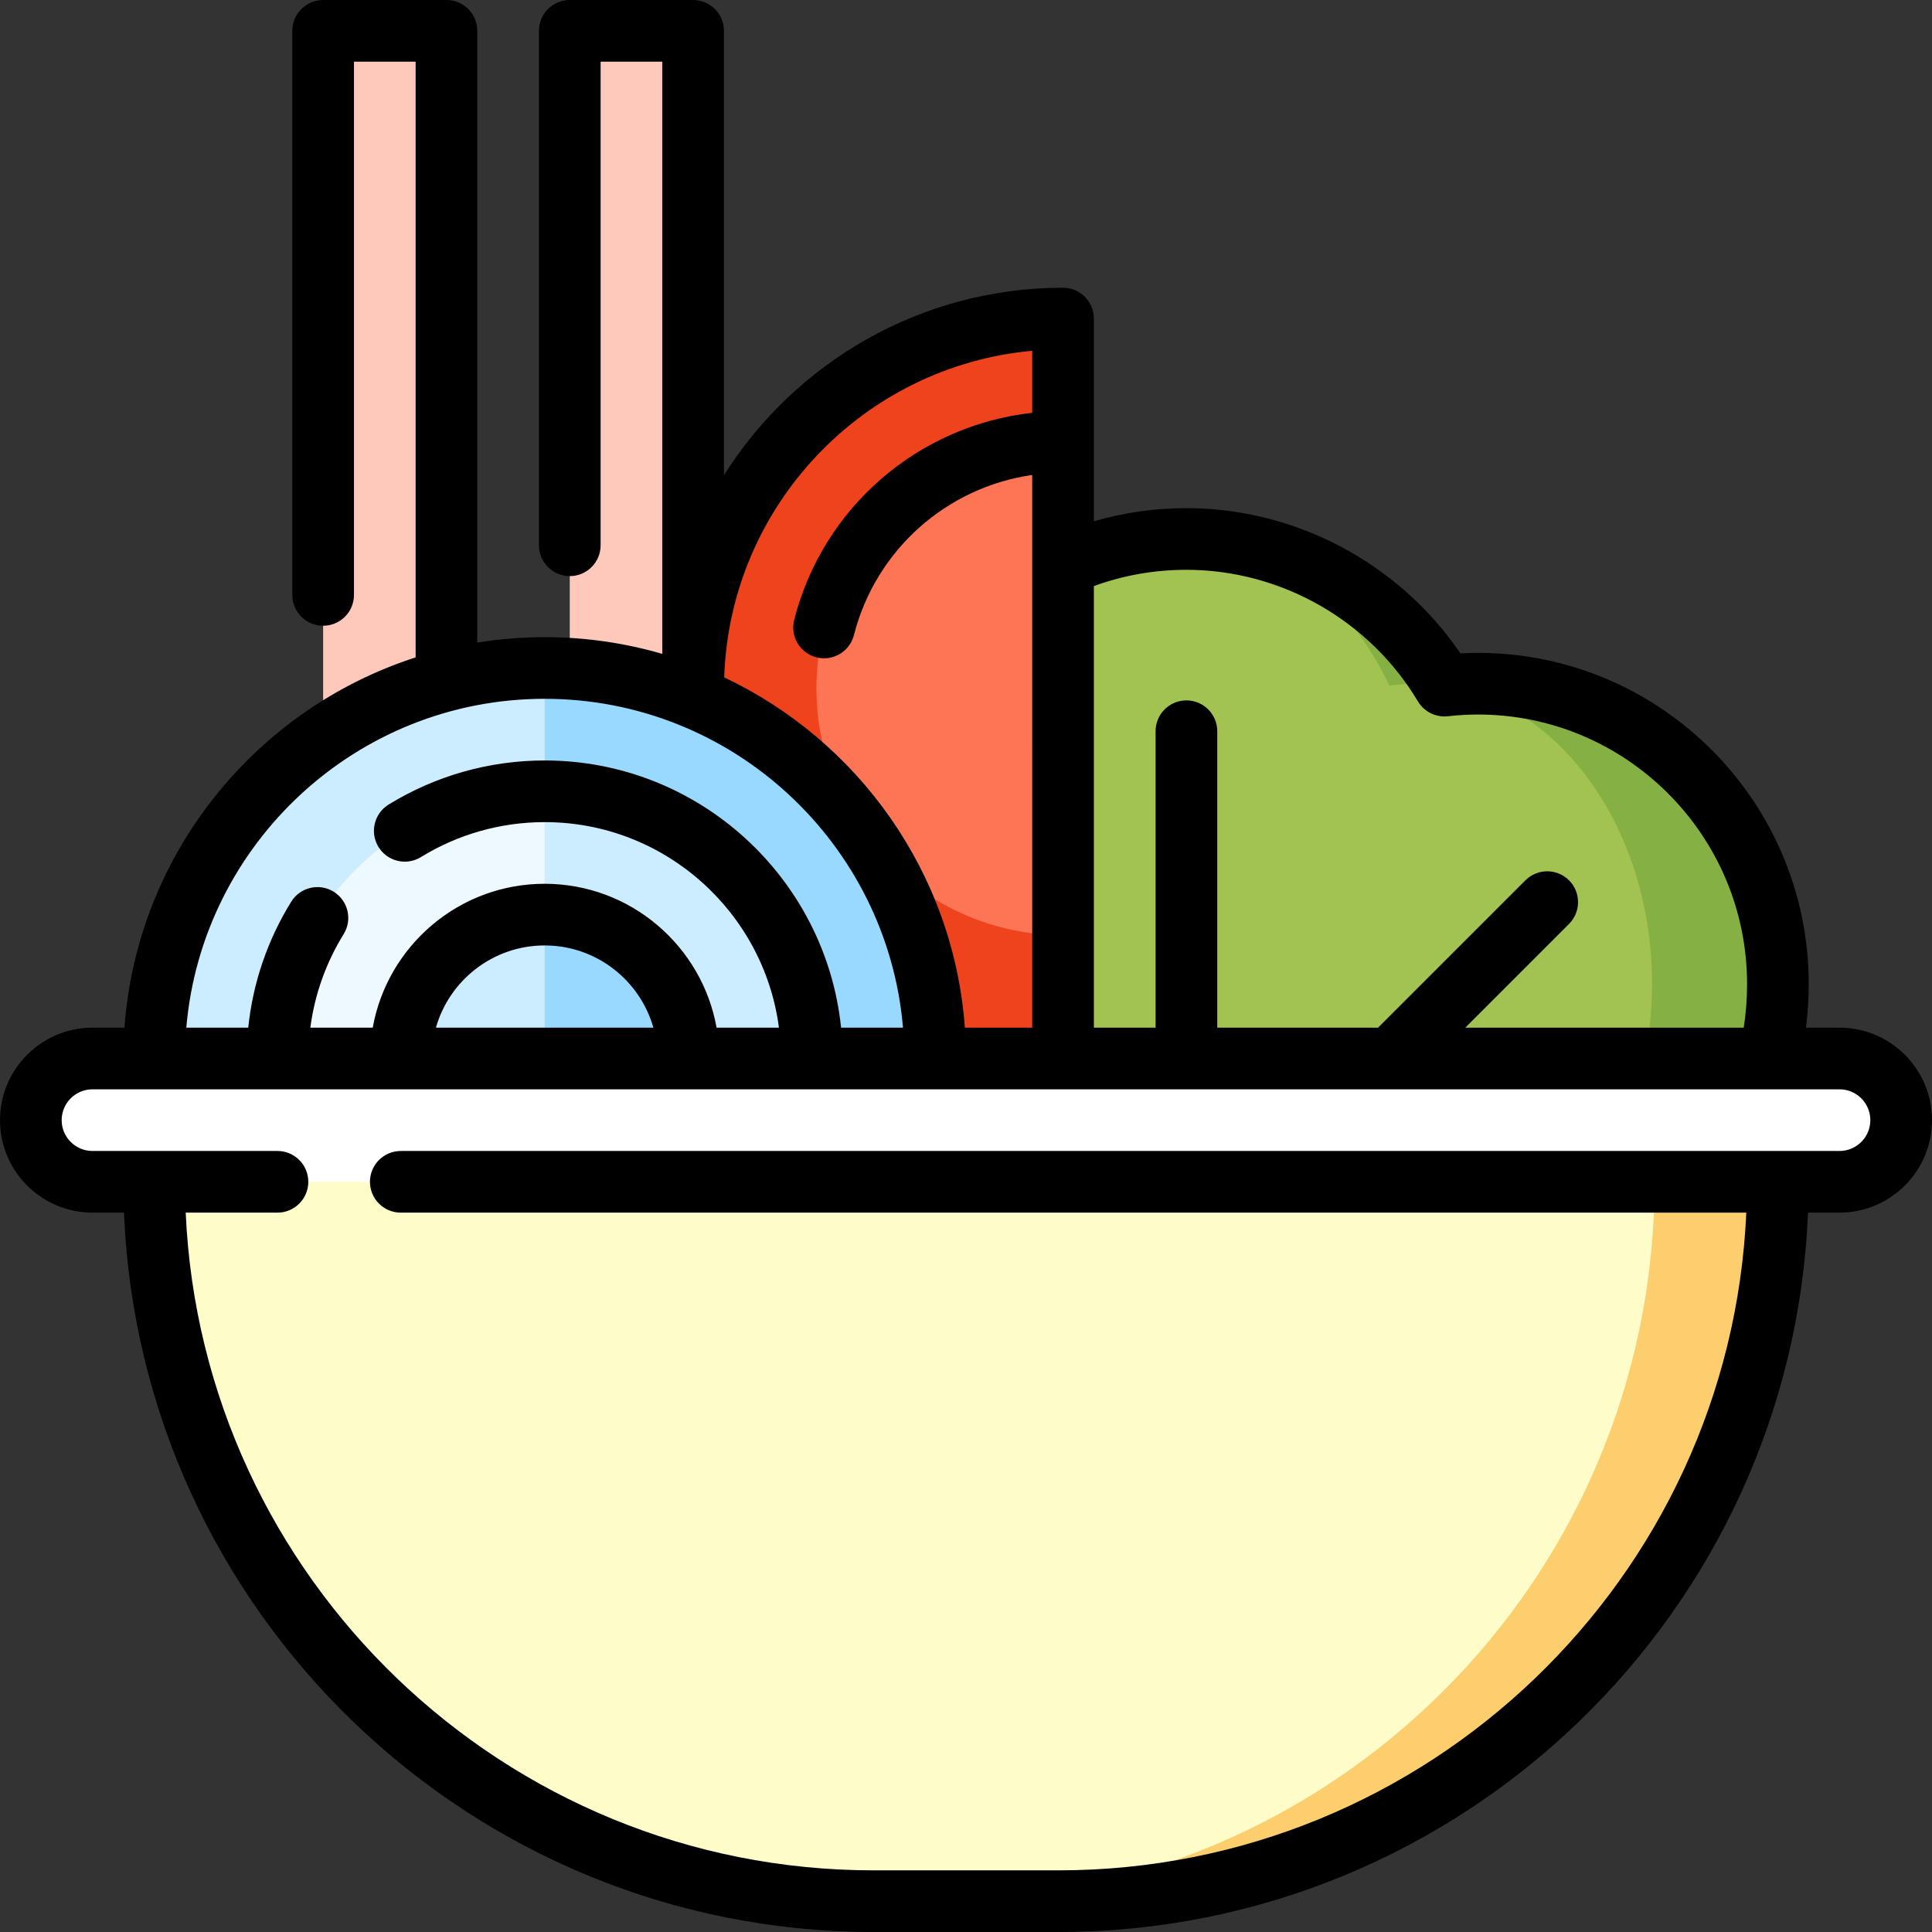 <?xml version="1.0" encoding="iso-8859-1"?>
<!-- Generator: Adobe Illustrator 19.0.0, SVG Export Plug-In . SVG Version: 6.00 Build 0)  -->
<svg xmlns="http://www.w3.org/2000/svg" xmlns:xlink="http://www.w3.org/1999/xlink" version="1.1" id="Capa_1" x="0px" y="0px" viewBox="0 0 470 470" style="enable-background:new 0 0 470 470;" xml:space="preserve" width="512" height="512">
<rect x="0" y="0" width="470" height="470" fill="#333333" stroke="none"/>
<g>
	<rect x="138.61" y="7.5" style="fill:#FEC8BB;" width="30" height="365"/>
	<rect x="78.61" y="7.5" style="fill:#FEC8BB;" width="30" height="365"/>
	<path style="fill:#84B044;" d="M359.554,166.33c-2.764,0-5.486,0.164-8.168,0.461c-12.6-21.096-35.508-35.323-61.783-35.661   v153.116l138.837-20.471c2.702-7.626,4.071-15.835,4.071-24.392C432.511,199.033,399.904,166.33,359.554,166.33z"/>
	<path style="fill:#A2C352;" d="M351.376,166.862c-2.283-0.348-4.596-0.532-6.95-0.532c-2.17,0-4.309,0.164-6.428,0.461   c-9.878-21.024-27.81-35.221-48.394-35.661c-0.328-0.01-0.655-0.01-0.983-0.01c-10.658,0-20.853,2.284-30.006,6.384l-37.427,64.857   l30.707,61.414v20.471l146.729-20.471c2.119-7.626,3.275-15.835,3.275-24.392C401.9,202.022,379.842,171.223,351.376,166.862z"/>
	<path style="fill:#EF431D;" d="M258.614,107.5v-30c-49.71,0-90,40.29-90,90s40.29,90,90,90v-30c0-2.5-20-60-20-60L258.614,107.5z"/>
	<path style="fill:#FD7555;" d="M198.614,167.5c0,33.08,26.91,60,60,60v-120C225.524,107.5,198.614,134.42,198.614,167.5z"/>
	<path style="fill:#99D9FF;" d="M227.504,257.5l-115,25l20-120C184.894,162.5,227.504,205.12,227.504,257.5z"/>
	<path style="fill:#CCECFF;" d="M37.504,257.5l95,25v-120C80.114,162.5,37.504,205.12,37.504,257.5z"/>
	<path style="fill:#CCECFF;" d="M132.504,192.5l-10,85l75-20C197.504,221.6,168.394,192.5,132.504,192.5z"/>
	<path style="fill:#EDF8FF;" d="M67.504,257.5l65,25v-90C96.604,192.5,67.504,221.6,67.504,257.5z"/>
	<path style="fill:#99D9FF;" d="M167.504,257.5l-55,25l20-60C151.794,222.5,167.504,238.2,167.504,257.5z"/>
	<path style="fill:#CCECFF;" d="M132.504,222.5v55l-35-20C97.504,238.2,113.204,222.5,132.504,222.5z"/>
	<path style="fill:#FDCE6E;" d="M402.5,272.5l-175,190h30c96.65,0,175-78.35,175-175v-15H402.5z"/>
	<path style="fill:#FEFDCA;" d="M402.5,287.5v-15h-365v15c0,96.65,78.35,175,175,175h15C324.15,462.5,402.5,384.15,402.5,287.5z"/>
	<path style="fill:#FFFFFF;" d="M447.5,257.5h-425c-8.284,0-15,6.716-15,15s6.716,15,15,15h425c8.284,0,15-6.716,15-15   S455.784,257.5,447.5,257.5z"/>
	<path d="M447.5,250h-8.157c0.441-3.484,0.669-7.032,0.669-10.62c0-44.418-36.092-80.556-80.455-80.556   c-1.405,0-2.836,0.04-4.282,0.119c-14.912-21.903-40.029-35.327-66.653-35.327c-7.712,0-15.242,1.087-22.511,3.19V77.5   c0-4.142-3.357-7.5-7.5-7.5c-34.699,0-65.218,18.225-82.5,45.603V7.5c0-4.142-3.357-7.5-7.5-7.5h-30c-4.143,0-7.5,3.358-7.5,7.5   v125.149c0,4.142,3.357,7.5,7.5,7.5s7.5-3.358,7.5-7.5V15h15v144.069c-9.084-2.645-18.684-4.069-28.61-4.069   c-5.578,0-11.051,0.455-16.39,1.316V7.5c0-4.142-3.357-7.5-7.5-7.5h-30c-4.143,0-7.5,3.358-7.5,7.5v137.227   c0,4.142,3.357,7.5,7.5,7.5s7.5-3.358,7.5-7.5V15h15v144.923C62.181,172.476,33.348,207.719,30.276,250H22.5   C10.094,250,0,260.093,0,272.5S10.094,295,22.5,295h7.666c3.949,97.166,84.216,175,182.334,175h45   c98.118,0,178.385-77.834,182.334-175h7.666c12.406,0,22.5-10.093,22.5-22.5S459.906,250,447.5,250z M288.621,138.617   c22.956,0,44.539,12.268,56.326,32.017c1.507,2.524,4.343,3.932,7.27,3.61c2.506-0.279,4.976-0.42,7.34-0.42   c36.092,0,65.455,29.408,65.455,65.556c0,3.611-0.275,7.164-0.813,10.62h-67.736l25.236-25.236c2.929-2.929,2.929-7.678,0-10.606   c-2.93-2.929-7.678-2.929-10.607,0L335.249,250h-39.127v-72.116c0-4.142-3.357-7.5-7.5-7.5s-7.5,3.358-7.5,7.5V250H266.11V142.572   C273.296,139.96,280.844,138.617,288.621,138.617z M251.11,85.338v15.09c-27.643,3.071-50.888,22.908-57.906,50.36   c-1.025,4.013,1.396,8.098,5.409,9.124c0.623,0.16,1.248,0.236,1.862,0.236c3.345,0,6.395-2.255,7.262-5.645   c5.316-20.798,22.609-35.976,43.373-38.958V250h-16.386c-2.739-37.695-25.954-69.797-58.545-85.213   C177.537,123.057,210.01,89.057,251.11,85.338z M132.5,170c45.721,0,83.358,35.251,87.175,80h-15.063   c-3.765-36.466-34.668-65-72.113-65c-13.434,0-26.562,3.711-37.965,10.733c-3.527,2.172-4.626,6.792-2.454,10.319   s6.793,4.624,10.319,2.454c9.037-5.564,19.445-8.506,30.1-8.506c29.163,0,53.306,21.828,56.995,50h-15.171   c-3.554-19.868-20.949-35-41.824-35s-38.27,15.132-41.824,35H75.495c1.056-8.054,3.801-15.804,8.104-22.744   c2.183-3.52,1.099-8.144-2.422-10.326c-3.519-2.183-8.144-1.1-10.326,2.422c-5.778,9.318-9.338,19.791-10.463,30.648H45.325   C49.142,205.251,86.779,170,132.5,170z M158.952,250h-52.904c3.274-11.528,13.889-20,26.452-20S155.678,238.472,158.952,250z    M447.5,280h-350c-4.143,0-7.5,3.358-7.5,7.5s3.357,7.5,7.5,7.5h327.324c-3.938,88.892-77.479,160-167.324,160h-45   c-89.845,0-163.386-71.108-167.324-160H67.5c4.143,0,7.5-3.358,7.5-7.5s-3.357-7.5-7.5-7.5h-45c-4.136,0-7.5-3.364-7.5-7.5   s3.364-7.5,7.5-7.5h407.796c0.069,0,17.204,0,17.204,0c4.136,0,7.5,3.364,7.5,7.5S451.636,280,447.5,280z"/>
</g>















</svg>

